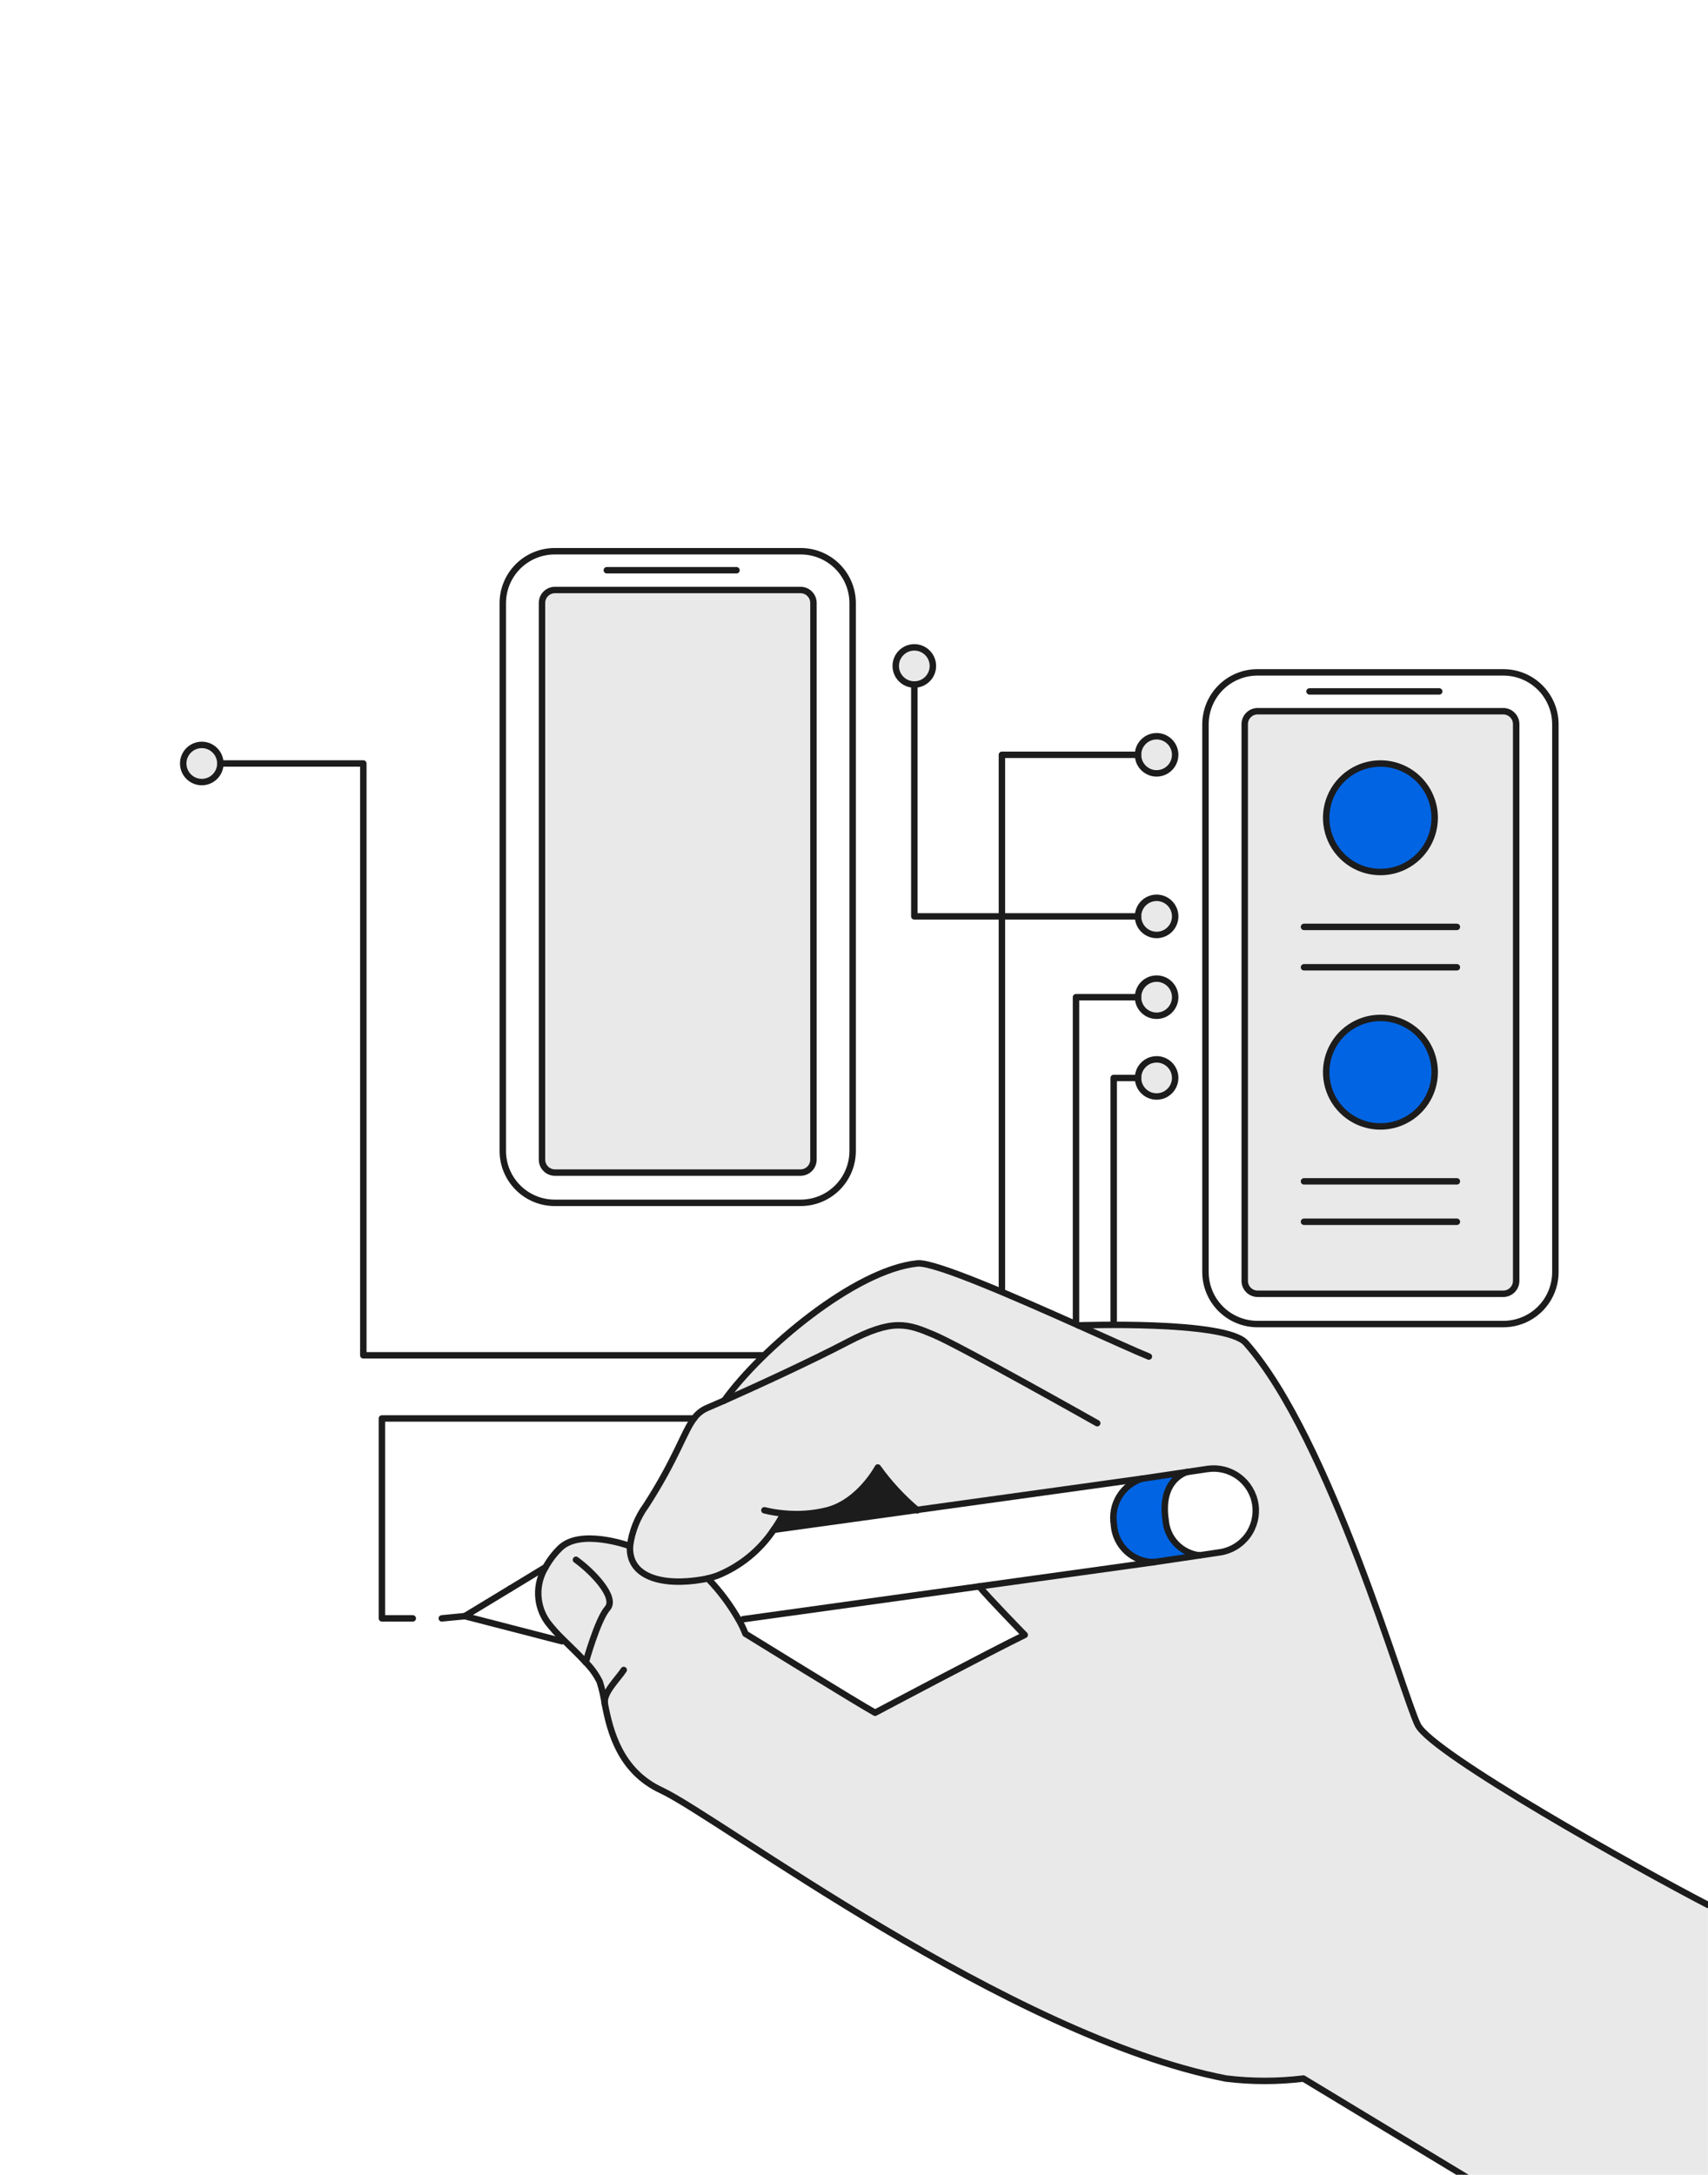 <?xml version="1.0" encoding="UTF-8"?> <svg xmlns="http://www.w3.org/2000/svg" width="260" height="331" viewBox="0 0 260 331" fill="none"><g clip-path="url(#clip0_3534_100)"><path d="M210.134 116.201C211.767 116.201 213.363 116.685 214.721 117.592C216.078 118.499 217.136 119.789 217.761 121.297C218.386 122.806 218.549 124.465 218.231 126.067C217.912 127.668 217.126 129.139 215.971 130.294C214.817 131.448 213.346 132.234 211.745 132.553C210.143 132.871 208.483 132.708 206.975 132.083C205.467 131.458 204.177 130.4 203.27 129.043C202.363 127.685 201.879 126.089 201.879 124.456C201.88 122.267 202.75 120.168 204.298 118.62C205.846 117.072 207.945 116.202 210.134 116.201Z" fill="#0164E3"></path><path d="M210.134 154.928C211.767 154.927 213.364 155.411 214.723 156.318C216.081 157.225 217.14 158.514 217.766 160.023C218.391 161.532 218.555 163.192 218.237 164.794C217.919 166.396 217.133 167.868 215.979 169.023C214.824 170.179 213.353 170.966 211.751 171.285C210.149 171.604 208.489 171.441 206.98 170.817C205.47 170.192 204.18 169.134 203.272 167.777C202.364 166.419 201.88 164.822 201.879 163.189C201.878 160.999 202.748 158.898 204.296 157.349C205.844 155.8 207.944 154.929 210.134 154.928Z" fill="#0164E3"></path><path d="M136.354 101.356C136.354 102.106 136.652 102.825 137.183 103.355C137.713 103.886 138.432 104.183 139.182 104.183C139.932 104.183 140.651 103.886 141.181 103.355C141.712 102.825 142.009 102.106 142.009 101.356C142.009 100.606 141.712 99.887 141.181 99.357C140.651 98.826 139.932 98.528 139.182 98.528C138.432 98.528 137.713 98.826 137.183 99.357C136.652 99.887 136.354 100.606 136.354 101.356Z" fill="#E9E9E9"></path><path d="M27.89 116.201C27.89 116.572 27.963 116.94 28.105 117.283C28.247 117.626 28.455 117.938 28.718 118.2C28.98 118.463 29.292 118.671 29.635 118.813C29.978 118.955 30.346 119.029 30.717 119.029C31.088 119.029 31.456 118.955 31.799 118.813C32.142 118.671 32.454 118.463 32.716 118.2C32.979 117.938 33.187 117.626 33.329 117.283C33.471 116.94 33.545 116.572 33.545 116.201C33.545 115.83 33.471 115.462 33.329 115.119C33.187 114.776 32.979 114.464 32.716 114.202C32.454 113.939 32.142 113.731 31.799 113.589C31.456 113.447 31.088 113.374 30.717 113.374C30.346 113.374 29.978 113.447 29.635 113.589C29.292 113.731 28.98 113.939 28.718 114.202C28.455 114.464 28.247 114.776 28.105 115.119C27.963 115.462 27.89 115.83 27.89 116.201Z" fill="#1C1C1C"></path><path d="M182.602 236.725L175.651 237.756C174.121 237.759 172.646 237.185 171.519 236.149C170.393 235.114 169.697 233.692 169.571 232.167V232.097C169.309 230.613 169.591 229.085 170.365 227.793C171.139 226.501 172.353 225.532 173.785 225.063L180.692 224.038C180.272 224.168 176.538 225.419 177.439 231.406C177.554 232.752 178.13 234.017 179.071 234.986C180.012 235.956 181.26 236.57 182.602 236.725Z" fill="#0164E3"></path><path d="M230.8 110.21V194.942C230.799 195.464 230.591 195.964 230.222 196.333C229.854 196.701 229.354 196.909 228.832 196.91H191.444C190.922 196.909 190.422 196.701 190.054 196.332C189.685 195.964 189.478 195.463 189.478 194.942V110.21C189.478 109.689 189.686 109.189 190.054 108.82C190.423 108.451 190.922 108.243 191.444 108.242H228.832C229.353 108.243 229.853 108.451 230.222 108.82C230.591 109.189 230.799 109.688 230.8 110.21ZM218.395 124.461C218.396 122.827 217.912 121.231 217.005 119.872C216.098 118.514 214.809 117.455 213.3 116.829C211.791 116.204 210.131 116.04 208.528 116.358C206.926 116.676 205.455 117.462 204.299 118.617C203.144 119.771 202.357 121.243 202.038 122.845C201.719 124.447 201.882 126.107 202.507 127.616C203.131 129.126 204.19 130.416 205.548 131.323C206.906 132.231 208.502 132.716 210.136 132.716C212.326 132.717 214.426 131.847 215.975 130.299C217.524 128.751 218.395 126.651 218.395 124.461ZM218.395 163.194C218.396 161.56 217.912 159.963 217.005 158.605C216.098 157.246 214.809 156.187 213.3 155.562C211.791 154.936 210.131 154.772 208.528 155.09C206.926 155.409 205.455 156.195 204.299 157.349C203.144 158.504 202.357 159.975 202.038 161.577C201.719 163.179 201.882 164.84 202.507 166.349C203.131 167.858 204.19 169.148 205.548 170.056C206.906 170.964 208.502 171.448 210.136 171.449C212.326 171.449 214.427 170.579 215.976 169.03C217.525 167.48 218.395 165.38 218.395 163.189V163.194Z" fill="#E9E9E9"></path><path d="M123.828 91.765V176.497C123.828 177.02 123.621 177.521 123.253 177.891C122.884 178.262 122.383 178.47 121.86 178.471H84.472C83.95 178.47 83.45 178.261 83.081 177.891C82.712 177.521 82.505 177.02 82.506 176.497V91.765C82.506 91.244 82.713 90.744 83.082 90.375C83.451 90.006 83.951 89.798 84.472 89.797H121.86C122.382 89.798 122.882 90.005 123.251 90.374C123.62 90.743 123.828 91.243 123.828 91.765Z" fill="#E9E9E9"></path><path d="M176.065 112.053C176.625 112.052 177.173 112.218 177.639 112.529C178.106 112.839 178.469 113.281 178.684 113.799C178.899 114.316 178.955 114.886 178.846 115.435C178.737 115.985 178.467 116.489 178.071 116.885C177.675 117.282 177.17 117.551 176.621 117.66C176.071 117.769 175.502 117.713 174.984 117.498C174.467 117.283 174.025 116.92 173.714 116.454C173.404 115.987 173.238 115.44 173.239 114.879C173.24 114.13 173.538 113.411 174.067 112.882C174.597 112.352 175.316 112.054 176.065 112.053Z" fill="#E9E9E9"></path><path d="M173.238 139.473C173.238 140.223 173.536 140.942 174.066 141.472C174.597 142.003 175.316 142.301 176.066 142.301C176.816 142.301 177.535 142.003 178.065 141.472C178.595 140.942 178.893 140.223 178.893 139.473C178.893 138.723 178.595 138.004 178.065 137.474C177.535 136.944 176.816 136.646 176.066 136.646C175.316 136.646 174.597 136.944 174.066 137.474C173.536 138.004 173.238 138.723 173.238 139.473Z" fill="#E9E9E9"></path><path d="M173.238 151.77C173.238 152.52 173.536 153.239 174.066 153.769C174.597 154.3 175.316 154.598 176.066 154.598C176.816 154.598 177.535 154.3 178.065 153.769C178.595 153.239 178.893 152.52 178.893 151.77C178.893 151.02 178.595 150.301 178.065 149.771C177.535 149.241 176.816 148.943 176.066 148.943C175.316 148.943 174.597 149.241 174.066 149.771C173.536 150.301 173.238 151.02 173.238 151.77Z" fill="#1C1C1C"></path><path d="M176.065 161.233C176.625 161.232 177.173 161.398 177.639 161.708C178.105 162.018 178.468 162.46 178.683 162.977C178.898 163.494 178.955 164.063 178.847 164.613C178.738 165.162 178.469 165.667 178.073 166.063C177.678 166.459 177.174 166.73 176.625 166.839C176.076 166.949 175.506 166.894 174.989 166.68C174.471 166.466 174.029 166.103 173.717 165.638C173.406 165.173 173.24 164.625 173.239 164.065C173.239 163.694 173.311 163.326 173.453 162.982C173.595 162.639 173.803 162.327 174.065 162.064C174.328 161.801 174.639 161.592 174.983 161.449C175.326 161.307 175.694 161.233 176.065 161.233Z" fill="#1C1C1C"></path><path d="M119.235 230.342C121.49 230.577 123.768 230.415 125.966 229.863C130.855 228.565 133.623 223.35 133.623 223.35C135.336 225.741 137.338 227.911 139.585 229.81L117.765 232.832C118.309 232.07 118.799 231.269 119.229 230.437L119.235 230.342Z" fill="#1C1C1C"></path><path d="M110.244 213.162C115.827 205.358 130.103 193.258 139.65 192.286C142.228 192.021 154.54 197.413 164.154 201.716C164.154 201.716 186.565 200.915 189.649 204.394C202.437 218.788 213.642 258.161 215.829 262.534C218.017 266.907 249.537 284.508 259.984 289.912V353.593L198.412 316.342C194.506 316.82 190.555 316.82 186.649 316.342C153.576 309.92 109.256 276.449 100.674 272.472C94.37 269.555 92.87 263.454 92.078 259.358C91.908 258.201 91.646 257.06 91.295 255.944C90.754 254.848 90.035 253.849 89.167 252.988C88.13 251.849 86.886 250.67 85.778 249.574C84.903 248.74 84.093 247.841 83.354 246.883C82.486 245.674 81.994 244.236 81.94 242.749C81.885 241.262 82.27 239.791 83.047 238.522C83.632 237.462 84.367 236.492 85.229 235.642C88.28 232.585 95.605 235.197 95.901 235.299C96.188 233.068 97.032 230.946 98.358 229.129C102.998 221.929 104.046 218.007 105.647 215.884C106.165 215.169 106.871 214.611 107.686 214.272C108.281 214.016 109.172 213.631 110.244 213.162ZM119.235 230.342V230.443C118.804 231.275 118.315 232.076 117.771 232.838C115.665 235.987 112.654 238.425 109.136 239.83C108.693 239.983 108.224 240.12 107.755 240.24C109.639 242.189 111.262 244.374 112.584 246.741C112.928 247.359 113.229 248.001 113.485 248.661C113.485 248.661 130.482 259.166 133.219 260.684C133.219 260.684 150.676 251.422 155.998 248.837C155.998 248.837 150.297 242.995 149.065 241.448L175.662 237.756L182.612 236.725L185.717 236.264C187.395 236.01 188.904 235.102 189.914 233.739C190.923 232.375 191.352 230.667 191.105 228.988C190.858 227.309 189.956 225.797 188.597 224.782C187.237 223.766 185.531 223.331 183.851 223.571L180.739 224.032C180.728 224.031 180.716 224.031 180.704 224.032L173.797 225.057L139.603 229.803C137.357 227.905 135.354 225.735 133.641 223.344C133.641 223.344 130.878 228.563 125.984 229.857C123.78 230.413 121.496 230.578 119.235 230.342Z" fill="#E9E9E9"></path><path d="M259.984 289.917C249.537 284.512 218.015 266.906 215.83 262.539C213.644 258.172 202.437 218.791 189.649 204.399C186.566 200.919 164.155 201.721 164.155 201.721" stroke="#1C1C1C" stroke-width="0.98" stroke-linecap="round" stroke-linejoin="round"></path><path d="M95.898 235.309C95.602 235.208 88.277 232.596 85.226 235.653C84.364 236.503 83.629 237.473 83.044 238.533C82.267 239.802 81.882 241.273 81.937 242.76C81.991 244.247 82.483 245.685 83.351 246.894C84.09 247.852 84.9 248.751 85.775 249.585C86.883 250.681 88.127 251.86 89.165 252.999C90.032 253.86 90.751 254.859 91.292 255.955C91.643 257.071 91.905 258.212 92.075 259.369C92.868 263.463 94.368 269.561 100.671 272.483C109.253 276.46 153.573 309.937 186.646 316.353C190.552 316.831 194.503 316.831 198.409 316.353L259.981 353.604" stroke="#1C1C1C" stroke-width="0.98" stroke-linecap="round" stroke-linejoin="round"></path><path d="M107.732 240.234H107.745C109.629 242.182 111.252 244.368 112.574 246.734C112.918 247.353 113.219 247.995 113.475 248.655C113.475 248.655 130.472 259.16 133.209 260.678C133.209 260.678 150.666 251.416 155.988 248.831C155.988 248.831 150.287 242.989 149.055 241.442L149.038 241.429" stroke="#1C1C1C" stroke-width="0.98" stroke-linecap="round" stroke-linejoin="round"></path><path d="M89.166 252.993C89.166 252.993 90.969 246.497 92.467 244.796C93.965 243.095 90.126 239.155 87.673 237.396" stroke="#1C1C1C" stroke-width="0.98" stroke-linecap="round" stroke-linejoin="round"></path><path d="M94.95 254.168C94.029 255.585 91.727 257.713 92.077 259.36" stroke="#1C1C1C" stroke-width="0.98" stroke-linecap="round" stroke-linejoin="round"></path><path d="M139.651 229.863C139.651 229.863 139.626 229.845 139.585 229.809C137.339 227.911 135.336 225.741 133.623 223.35C133.623 223.35 130.86 228.569 125.966 229.863C123.768 230.415 121.49 230.577 119.235 230.342C118.266 230.258 117.305 230.098 116.36 229.863" stroke="#1C1C1C" stroke-width="0.98" stroke-linecap="round" stroke-linejoin="round"></path><path d="M119.229 230.443C118.799 231.275 118.309 232.076 117.765 232.838C115.659 235.987 112.648 238.425 109.13 239.83C108.687 239.983 108.218 240.12 107.749 240.24C107.488 240.298 107.227 240.352 106.955 240.393C100.898 241.442 95.624 240.068 95.903 235.297C96.189 233.067 97.034 230.945 98.359 229.128C102.999 221.927 104.048 218.004 105.649 215.882C106.167 215.167 106.872 214.61 107.687 214.271C108.301 214.01 109.186 213.624 110.259 213.156C114.982 211.059 123.409 207.19 129.021 204.253C135.901 200.655 138.088 201.438 142.159 203.157C146.23 204.876 167.026 216.608 167.026 216.608" stroke="#1C1C1C" stroke-width="0.98" stroke-linecap="round" stroke-linejoin="round"></path><path d="M174.886 206.467C172.924 205.673 168.864 203.823 164.153 201.72C154.541 197.422 142.227 192.025 139.65 192.291C130.102 193.258 115.827 205.358 110.244 213.167" stroke="#1C1C1C" stroke-width="0.98" stroke-linecap="round" stroke-linejoin="round"></path><path d="M117.765 232.838L139.585 229.809L173.778 225.063" stroke="#1C1C1C" stroke-width="0.98" stroke-linecap="round" stroke-linejoin="round"></path><path d="M175.651 237.756L149.054 241.448L113.131 246.438" stroke="#1C1C1C" stroke-width="0.98" stroke-linecap="round" stroke-linejoin="round"></path><path d="M77.665 241.786L70.754 245.976L76.266 247.398L77.503 247.718L85.557 249.798" stroke="#1C1C1C" stroke-width="0.98" stroke-linecap="round" stroke-linejoin="round"></path><path d="M83.032 238.527L77.664 241.786" stroke="#1C1C1C" stroke-width="0.98" stroke-linecap="round" stroke-linejoin="round"></path><path d="M182.602 236.725L175.651 237.756C174.121 237.759 172.646 237.185 171.519 236.149C170.393 235.114 169.697 233.692 169.571 232.167V232.097C169.309 230.613 169.591 229.085 170.365 227.793C171.139 226.501 172.353 225.532 173.785 225.063L180.692 224.038" stroke="#1C1C1C" stroke-width="0.98" stroke-linecap="round" stroke-linejoin="round"></path><path d="M182.601 236.725L185.707 236.264C187.384 236.011 188.893 235.102 189.903 233.739C190.913 232.375 191.341 230.667 191.094 228.988C190.847 227.309 189.945 225.797 188.586 224.782C187.226 223.766 185.52 223.331 183.84 223.571L180.729 224.032C180.717 224.031 180.705 224.031 180.693 224.032C180.273 224.162 176.54 225.413 177.441 231.4C177.554 232.747 178.129 234.013 179.07 234.984C180.011 235.954 181.258 236.57 182.601 236.725Z" stroke="#1C1C1C" stroke-width="0.98" stroke-linecap="round" stroke-linejoin="round"></path><path d="M70.754 245.976L67.253 246.314" stroke="#1C1C1C" stroke-width="0.98" stroke-linecap="round" stroke-linejoin="round"></path><path d="M121.883 183.07H84.442C83.404 183.07 82.375 182.866 81.415 182.468C80.456 182.071 79.584 181.488 78.85 180.753C78.116 180.018 77.534 179.146 77.137 178.186C76.74 177.226 76.536 176.198 76.537 175.159V91.808C76.536 90.77 76.74 89.741 77.137 88.781C77.534 87.821 78.116 86.949 78.85 86.215C79.585 85.48 80.456 84.897 81.416 84.499C82.375 84.102 83.404 83.897 84.442 83.897H121.883C122.922 83.896 123.951 84.1 124.911 84.498C125.871 84.895 126.744 85.478 127.479 86.212C128.213 86.947 128.796 87.82 129.193 88.78C129.591 89.74 129.795 90.769 129.794 91.808V175.159C129.795 176.198 129.591 177.227 129.194 178.188C128.797 179.148 128.214 180.02 127.479 180.755C126.744 181.49 125.872 182.073 124.911 182.47C123.951 182.867 122.922 183.071 121.883 183.07Z" stroke="#1C1C1C" stroke-width="0.98" stroke-linecap="round" stroke-linejoin="round"></path><path d="M121.86 178.467H84.472C83.951 178.465 83.451 178.257 83.082 177.888C82.714 177.519 82.507 177.019 82.506 176.497V91.765C82.506 91.244 82.713 90.744 83.082 90.375C83.451 90.006 83.951 89.798 84.472 89.797H121.86C122.382 89.798 122.882 90.005 123.251 90.374C123.62 90.743 123.828 91.243 123.828 91.765V176.497C123.827 177.019 123.62 177.519 123.251 177.888C122.882 178.258 122.382 178.465 121.86 178.467Z" stroke="#1C1C1C" stroke-width="0.98" stroke-linecap="round" stroke-linejoin="round"></path><path d="M92.373 86.79H112.112" stroke="#1C1C1C" stroke-width="0.98" stroke-linecap="round" stroke-linejoin="round"></path><path d="M228.855 201.518H191.414C189.316 201.518 187.304 200.684 185.821 199.2C184.337 197.717 183.503 195.705 183.503 193.607V110.245C183.504 108.147 184.338 106.136 185.821 104.652C187.305 103.169 189.316 102.335 191.414 102.334H228.855C229.893 102.334 230.922 102.538 231.882 102.936C232.842 103.333 233.714 103.916 234.449 104.651C235.184 105.385 235.767 106.258 236.164 107.218C236.562 108.177 236.766 109.206 236.766 110.245V193.607C236.766 194.646 236.562 195.675 236.164 196.635C235.767 197.595 235.184 198.467 234.45 199.202C233.715 199.936 232.843 200.519 231.883 200.917C230.922 201.314 229.894 201.518 228.855 201.518Z" stroke="#1C1C1C" stroke-width="0.98" stroke-linecap="round" stroke-linejoin="round"></path><path d="M228.832 196.913H191.444C190.922 196.912 190.422 196.704 190.054 196.336C189.685 195.967 189.478 195.467 189.478 194.945V110.213C189.478 109.692 189.686 109.192 190.054 108.823C190.423 108.454 190.922 108.246 191.444 108.245H228.832C229.353 108.246 229.853 108.454 230.222 108.823C230.591 109.192 230.799 109.691 230.8 110.213V194.945C230.799 195.467 230.591 195.967 230.222 196.336C229.854 196.704 229.354 196.912 228.832 196.913Z" stroke="#1C1C1C" stroke-width="0.98" stroke-linecap="round" stroke-linejoin="round"></path><path d="M199.344 105.232H219.082" stroke="#1C1C1C" stroke-width="0.98" stroke-linecap="round" stroke-linejoin="round"></path><path d="M27.89 116.201C27.89 116.572 27.963 116.94 28.105 117.283C28.247 117.626 28.455 117.938 28.718 118.2C28.98 118.463 29.292 118.671 29.635 118.813C29.978 118.955 30.346 119.029 30.717 119.029C31.088 119.029 31.456 118.955 31.799 118.813C32.142 118.671 32.454 118.463 32.716 118.2C32.979 117.938 33.187 117.626 33.329 117.283C33.471 116.94 33.545 116.572 33.545 116.201C33.545 115.83 33.471 115.462 33.329 115.119C33.187 114.776 32.979 114.464 32.716 114.202C32.454 113.939 32.142 113.731 31.799 113.589C31.456 113.447 31.088 113.374 30.717 113.374C30.346 113.374 29.978 113.447 29.635 113.589C29.292 113.731 28.98 113.939 28.718 114.202C28.455 114.464 28.247 114.776 28.105 115.119C27.963 115.462 27.89 115.83 27.89 116.201Z" fill="#E9E9E9" stroke="#1C1C1C" stroke-width="0.98" stroke-linecap="round" stroke-linejoin="round"></path><path d="M33.544 116.201H55.306V206.276H116.118" stroke="#1C1C1C" stroke-width="0.98" stroke-linecap="round" stroke-linejoin="round"></path><path d="M62.835 246.314H58.137V215.889H105.634H105.64" stroke="#1C1C1C" stroke-width="0.98" stroke-linecap="round" stroke-linejoin="round"></path><path d="M178.891 114.879C178.892 115.439 178.726 115.985 178.416 116.451C178.105 116.916 177.664 117.278 177.147 117.493C176.63 117.707 176.062 117.763 175.513 117.654C174.965 117.545 174.461 117.276 174.065 116.881C173.669 116.485 173.4 115.982 173.291 115.433C173.182 114.885 173.237 114.316 173.451 113.799C173.665 113.282 174.028 112.841 174.493 112.53C174.958 112.219 175.505 112.053 176.064 112.053C176.813 112.054 177.532 112.352 178.062 112.881C178.592 113.411 178.89 114.13 178.891 114.879Z" stroke="#1C1C1C" stroke-width="0.98" stroke-linecap="round" stroke-linejoin="round"></path><path d="M136.354 101.356C136.354 102.106 136.652 102.825 137.183 103.355C137.713 103.886 138.432 104.183 139.182 104.183C139.932 104.183 140.651 103.886 141.181 103.355C141.712 102.825 142.009 102.106 142.009 101.356C142.009 100.606 141.712 99.887 141.181 99.357C140.651 98.826 139.932 98.528 139.182 98.528C138.432 98.528 137.713 98.826 137.183 99.357C136.652 99.887 136.354 100.606 136.354 101.356Z" stroke="#1C1C1C" stroke-width="0.98" stroke-linecap="round" stroke-linejoin="round"></path><path d="M173.238 139.473C173.238 140.223 173.536 140.942 174.066 141.472C174.597 142.003 175.316 142.301 176.066 142.301C176.816 142.301 177.535 142.003 178.065 141.472C178.595 140.942 178.893 140.223 178.893 139.473C178.893 138.723 178.595 138.004 178.065 137.474C177.535 136.944 176.816 136.646 176.066 136.646C175.316 136.646 174.597 136.944 174.066 137.474C173.536 138.004 173.238 138.723 173.238 139.473Z" stroke="#1C1C1C" stroke-width="0.98" stroke-linecap="round" stroke-linejoin="round"></path><path d="M173.238 151.77C173.238 152.52 173.536 153.239 174.066 153.769C174.597 154.3 175.316 154.598 176.066 154.598C176.816 154.598 177.535 154.3 178.065 153.769C178.595 153.239 178.893 152.52 178.893 151.77C178.893 151.02 178.595 150.301 178.065 149.771C177.535 149.241 176.816 148.943 176.066 148.943C175.316 148.943 174.597 149.241 174.066 149.771C173.536 150.301 173.238 151.02 173.238 151.77Z" fill="#E9E9E9" stroke="#1C1C1C" stroke-width="0.98" stroke-linecap="round" stroke-linejoin="round"></path><path d="M178.891 164.064C178.89 164.623 178.724 165.169 178.413 165.633C178.101 166.098 177.659 166.46 177.143 166.673C176.626 166.886 176.058 166.941 175.509 166.832C174.961 166.722 174.458 166.453 174.063 166.057C173.668 165.661 173.399 165.158 173.29 164.609C173.182 164.061 173.238 163.493 173.452 162.976C173.666 162.46 174.029 162.018 174.493 161.708C174.958 161.398 175.505 161.232 176.064 161.232C176.435 161.232 176.804 161.305 177.147 161.447C177.49 161.59 177.802 161.799 178.065 162.062C178.327 162.325 178.536 162.637 178.677 162.98C178.819 163.324 178.892 163.692 178.891 164.064Z" fill="#E9E9E9" stroke="#1C1C1C" stroke-width="0.98" stroke-linecap="round" stroke-linejoin="round"></path><path d="M139.182 104.184V139.473H152.515H173.239" stroke="#1C1C1C" stroke-width="0.98" stroke-linecap="round" stroke-linejoin="round"></path><path d="M173.24 151.77H163.794V201.104" stroke="#1C1C1C" stroke-width="0.98" stroke-linecap="round" stroke-linejoin="round"></path><path d="M173.239 164.065H169.529V201.103" stroke="#1C1C1C" stroke-width="0.98" stroke-linecap="round" stroke-linejoin="round"></path><path d="M173.24 114.88H152.516V139.473V196.291" stroke="#1C1C1C" stroke-width="0.98" stroke-linecap="round" stroke-linejoin="round"></path><path d="M218.395 124.461C218.395 126.094 217.911 127.691 217.004 129.05C216.097 130.408 214.808 131.467 213.299 132.093C211.79 132.718 210.13 132.882 208.528 132.564C206.925 132.246 205.454 131.46 204.298 130.305C203.143 129.15 202.356 127.679 202.037 126.077C201.718 124.475 201.881 122.815 202.506 121.305C203.131 119.796 204.189 118.506 205.547 117.598C206.905 116.691 208.501 116.206 210.135 116.206C212.325 116.205 214.425 117.075 215.974 118.623C217.523 120.171 218.394 122.271 218.395 124.461Z" stroke="#1C1C1C" stroke-width="0.98" stroke-linecap="round" stroke-linejoin="round"></path><path d="M198.501 141.073H221.773" stroke="#1C1C1C" stroke-width="0.98" stroke-linecap="round" stroke-linejoin="round"></path><path d="M198.501 147.219H221.773" stroke="#1C1C1C" stroke-width="0.98" stroke-linecap="round" stroke-linejoin="round"></path><path d="M218.395 163.189C218.394 164.822 217.909 166.418 217.001 167.776C216.094 169.134 214.804 170.192 213.295 170.816C211.786 171.441 210.126 171.604 208.524 171.285C206.922 170.966 205.451 170.18 204.296 169.025C203.141 167.87 202.355 166.399 202.037 164.797C201.718 163.195 201.882 161.535 202.506 160.026C203.131 158.517 204.19 157.227 205.547 156.32C206.905 155.412 208.502 154.928 210.135 154.928C211.22 154.927 212.294 155.141 213.296 155.556C214.299 155.971 215.209 156.58 215.976 157.347C216.743 158.114 217.352 159.025 217.767 160.027C218.182 161.03 218.395 162.104 218.395 163.189Z" stroke="#1C1C1C" stroke-width="0.98" stroke-linecap="round" stroke-linejoin="round"></path><path d="M198.501 179.799H221.773" stroke="#1C1C1C" stroke-width="0.98" stroke-linecap="round" stroke-linejoin="round"></path><path d="M198.501 185.951H221.773" stroke="#1C1C1C" stroke-width="0.98" stroke-linecap="round" stroke-linejoin="round"></path></g><defs><clipPath id="clip0_3534_100"><rect width="260" height="331" fill="white"></rect></clipPath></defs></svg> 